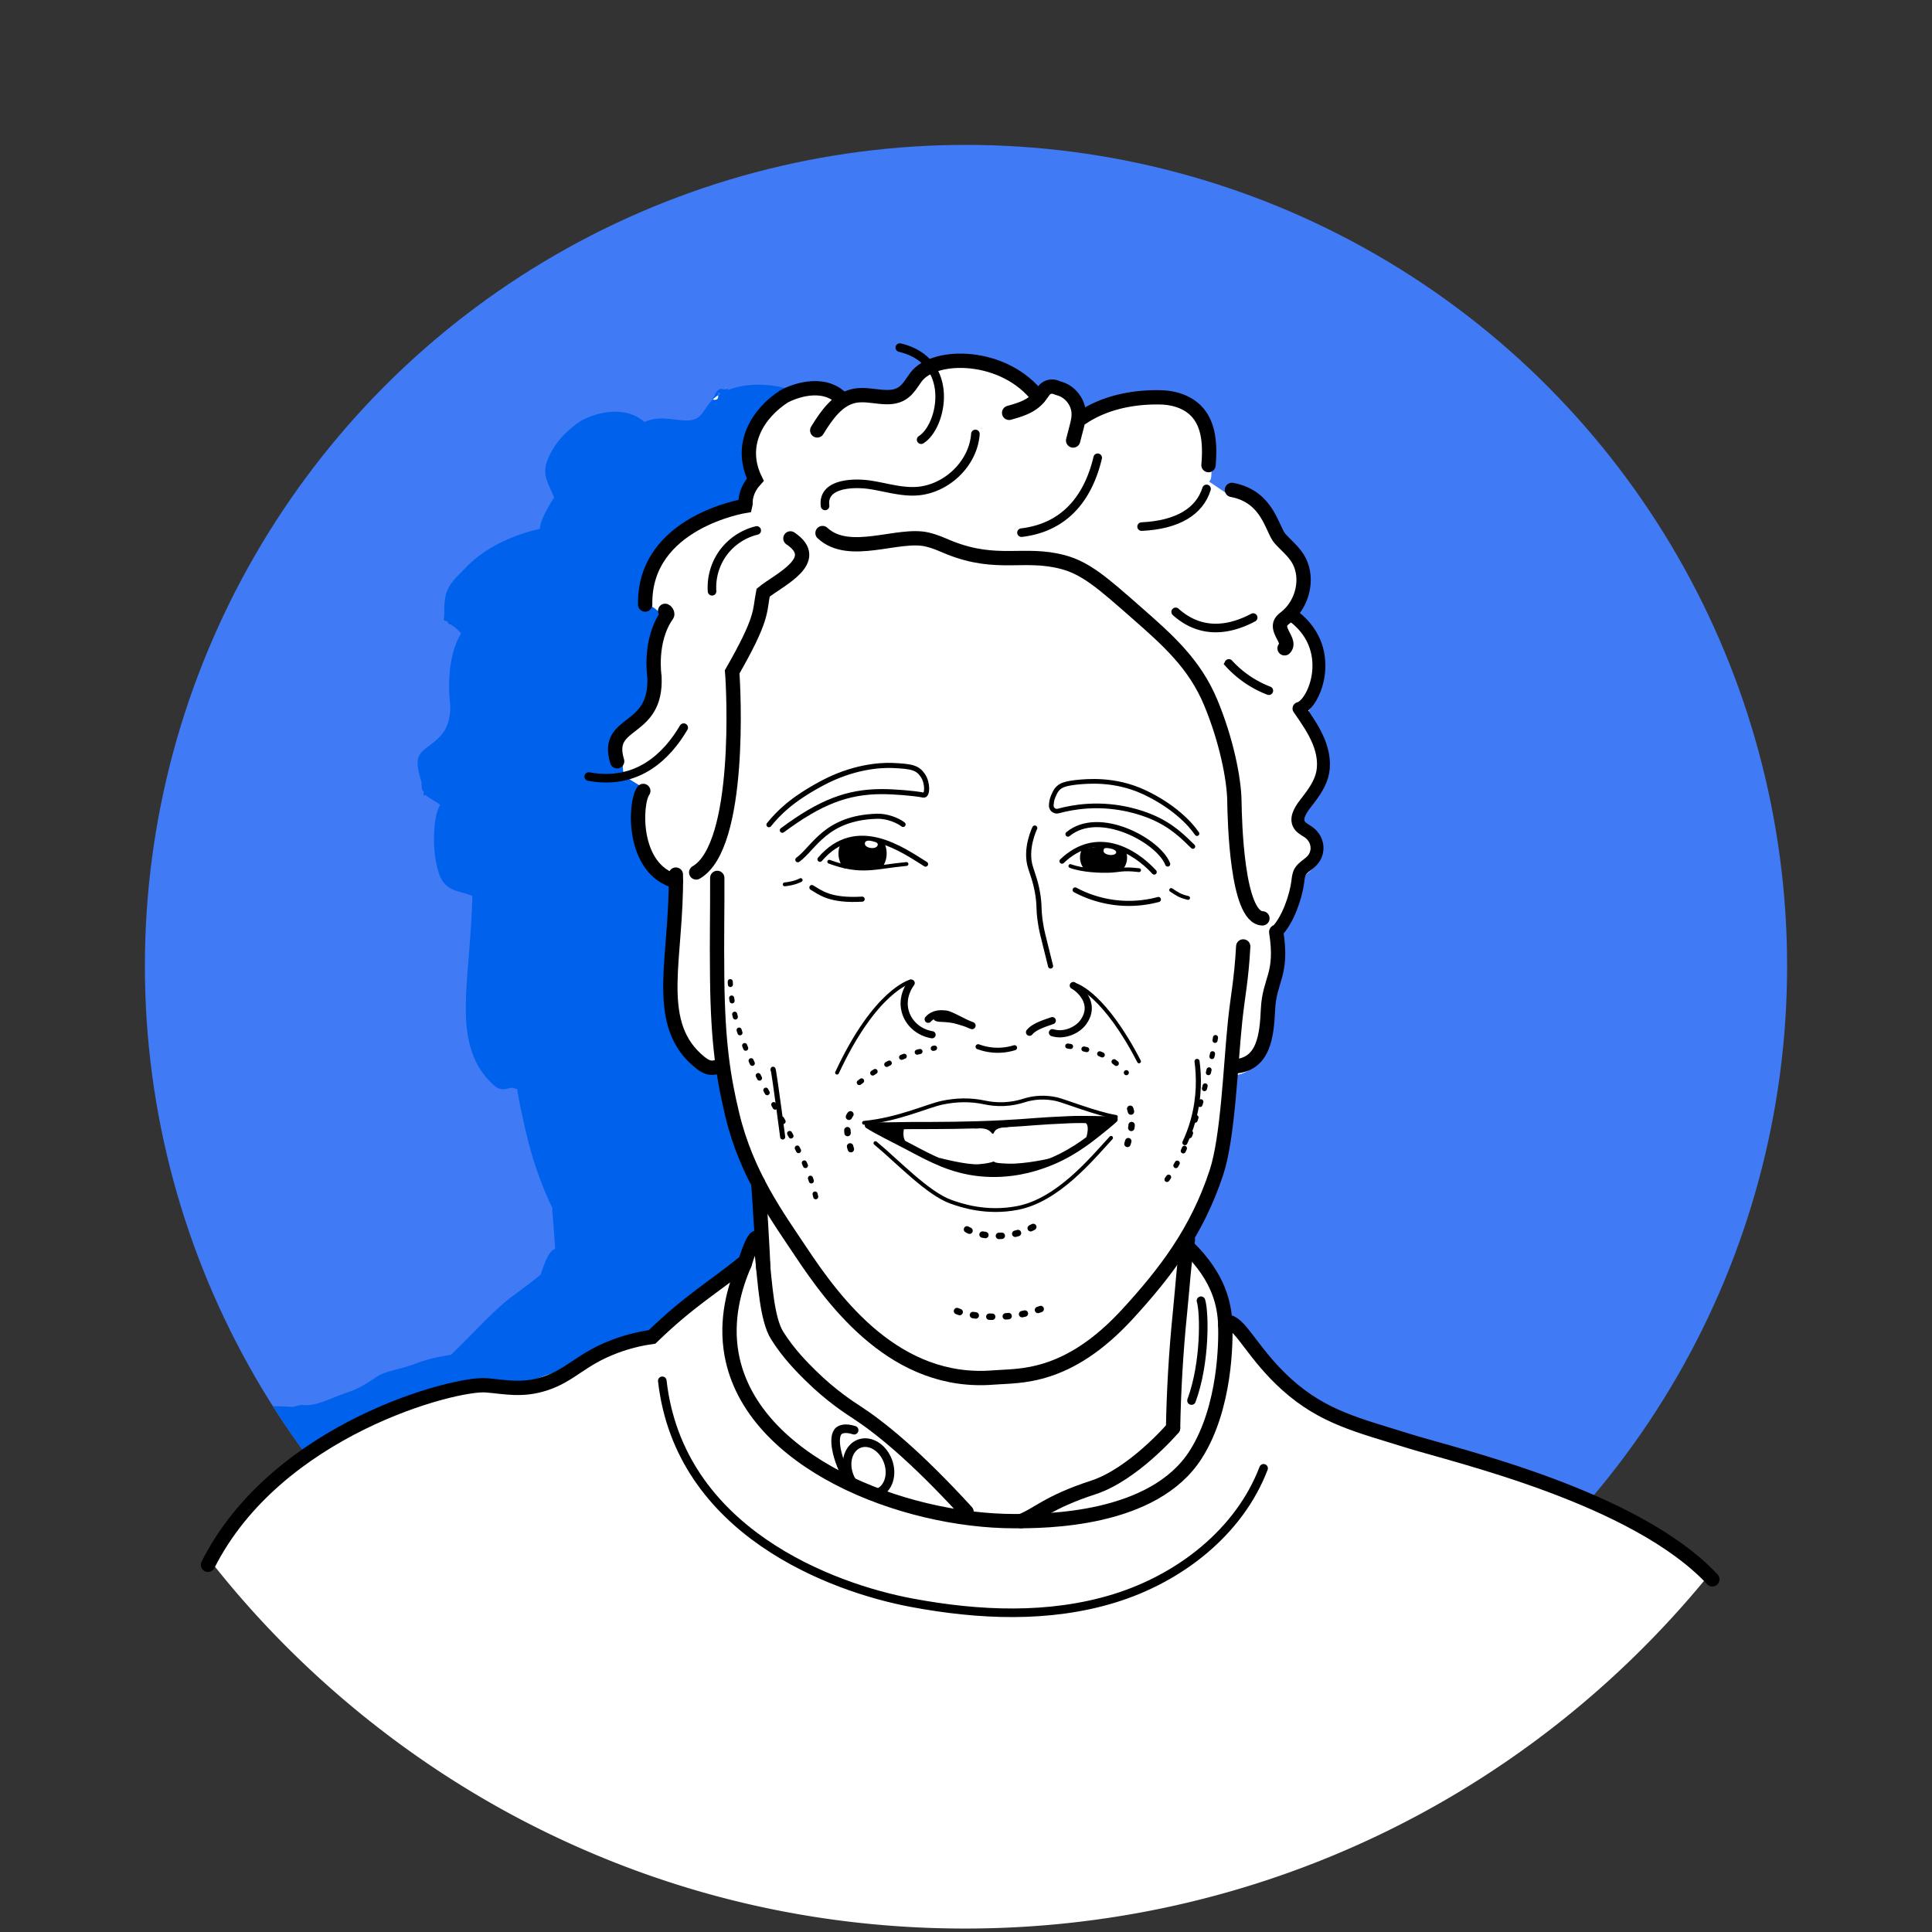 <svg xmlns="http://www.w3.org/2000/svg" id="Laag_2" data-name="Laag 2" viewBox="0 0 799 799"><rect x="0" y="0" width="799" height="799" fill="#333333" stroke="none"/><defs><style>.cls-11,.cls-2,.cls-4,.cls-5,.cls-6,.cls-8,.cls-9{fill:none}.cls-12{fill:#407af5}.cls-11,.cls-2,.cls-4,.cls-5,.cls-6,.cls-8,.cls-9{stroke:#000;stroke-linecap:round;stroke-miterlimit:10}.cls-2,.cls-5{stroke-width:2.1px}.cls-4{stroke-width:1.58px}.cls-14{fill:#fff}.cls-11,.cls-5{stroke-dasharray:1.18 5.63}.cls-6{stroke-width:2.96px}.cls-8{stroke-width:3.55px}.cls-9{stroke-width:5.92px}.cls-11{stroke-width:2.66px}</style></defs><g id="Laag_1-2" data-name="Laag 1"><circle cx="399.5" cy="399.5" r="339.58" class="cls-12"/><circle cx="399.5" cy="399.5" r="399.5" style="fill:none"/><path d="M297 163.44c.27-.18.54-.37.83-.54-.99-.89-.87-.28-.83.54Z" class="cls-12"/><path d="M300.52 160.57c-.09-.44-.79-.9 0 0Z" class="cls-14"/><path d="M507.14 607.64c-4.17-1.17-6.96-4.01-9.48-4.8-2.39-.75-6.12.13-8.35-.55-16.79-5.13-27.98-13.97-40.62-25.29-6.51-5.83-11.02-11.75-14.65-16.51-3.91-5.13-6.52-8.55-9.81-9.56-.83-7.71-3.93-18.03-15.17-29.3.06-.38.11-.73.18-1.12.07-.42.04-.83-.06-1.22 4.56-7.8 8.44-16.2 11.58-25.76 3.23-9.84 4.74-26.06 5.95-41.27 14.04-1.58 14.78-17.3 15.19-25.9.2-4.36 1.07-7.22 1.99-10.25 1.49-4.93 3.03-10.04 1.49-20.82 4.87-5.75 7.69-15.47 8.36-20.65l.08-.64c.12-1.05.23-1.96.62-2.59.4-.65 1.23-1.3 2.12-1.99.69-.54 1.4-1.09 2.07-1.76 2.1-2.1 3.17-4.99 2.94-7.92-.24-3.05-1.83-5.87-4.38-7.73-.43-.32-.9-.61-1.36-.9-.69-.43-1.34-.84-1.68-1.24-.82-.96-.12-2.89 2.09-5.74 2.7-3.48 5.76-7.41 7.15-11.99 1.47-4.87.98-10.5-1.42-16.26-1.68-4.04-4.09-7.78-6.56-11.38 2.91-2.49 5.4-7.26 6.45-12.8.97-5.11 1.78-17.47-9.87-26.95 5.23-7.06 6.05-16.94 1.4-24.09-1.42-2.19-3.2-3.97-4.91-5.68-.82-.82-1.6-1.59-2.32-2.4-.61-.68-1.33-2.23-2.09-3.86-2.54-5.48-6.8-14.66-19.21-16.97-.89-.16-4.76-2.98-8.05-5.15.49-.47.82-1.12.88-1.85.62-7.69.56-17.36-5.5-23.95-3.86-4.19-9.76-6.6-16.63-6.79-8.5-.23-20.33.9-31.04 6.99-1-4.68-4.49-8.73-9.06-10.28-.22-.08-.45-.15-.68-.22-.36-.11-.73-.23-1.07-.37a7.082 7.082 0 0 0-8.3 2.27c-9.04-9.73-22-13.31-31.72-13.31h-.08c-4.63 0-8.88.78-12.41 2.17-.28-.29-.49-.51-.64-.69.08.37-.27.73-2.28.25-.94-.22-2.39 1.59-2.61 2.53-.22.94-1.81 1.63-.87 1.85h.02c.66-.64 1.4-1.23 2.21-1.78-.04-.83-.16-1.43.83-.54-.29.17-.55.36-.83.54.05.98-.02 2.28-2.21 1.78-.55.53-1.07 1.08-1.51 1.67-.44.59-.86 1.21-1.29 1.82-1.13 1.65-2.2 3.2-3.57 4.09-2.39 1.55-5.57 1.17-9.27.73-2.86-.34-5.82-.69-8.81-.17-1.37.24-2.64.65-3.85 1.19-8.14-7.11-20.03-3.83-25.9-.68l-.19.11c-6.21 3.96-11.06 9.43-13.64 15.4-2.89 6.68-.46 9.59 2.4 16.43-1.63 2.16-5.15 8.67-5.65 11.14-.14.7-.21 1.29-.24 1.77-5.96 1.32-20.21 5.39-30.22 15.59-7.29 7.42-9.52 9-9.33 19.54.03 1.59-.85 2.98.74 2.98.64-.01 1.08 1.7 1.55 1.34 1.77.64 4.44 3.44 4.65 3.83-6.6 10.69-4.78 27.22-4.53 29 .44 10.38-3.89 13.73-8.47 17.28-4.55 3.53-6.6 4.55-3.5 14.76.38 1.26-.1 4.29 1.15 4.29.06 0-.37.82-.12 1.64.23-.04.47-.09.75-.17 1.18 1.13 5.09 3.16 6.08 4.09-2.88 4.24-3.73 18.99-.47 28.47 2.53 7.34 7.58 6.75 13.77 9.16-.1 7.73-1.14 20.65-1.7 27.7-1.61 20.41-3 38.04 10.31 50.35 3.61 3.34 5.59 1.33 7.91 1.33.69 0 1.33.61 1.99.46.93 5.96 2.7 13.81 4.05 19.46a150.65 150.65 0 0 0 10.62 30c-.11.36-.16.76-.12 1.16.28 2.77.76 9.13 1.19 15.5-2.3.78-3.87 4.16-6 10.73-.08.05-.16.1-.24.16-4.07 3.3-7.91 6.13-11.62 8.87-7.39 5.46-15.28 14.51-25.25 24.09-5.16.8-9.51 1.7-14.36 3.54-7.29 2.77-12.41 2.91-16.53 5.66-3.84 2.56-7.15 4.77-11.94 6.35-7 2.31-12.68 5.85-18.57 5.2-1.46-.16-3.27.91-4.78.78-1.73-.14-4.27-.29-7.46-.28 60.26 94.68 166.13 157.49 286.67 157.49 85.04 0 162.79-31.26 222.36-82.93-27.9-29.52-86.6-40.59-114.72-48.51Z" style="fill:#0061ed"/><path d="M297 163.44c-.81.55-1.55 1.14-2.21 1.78 2.2.51 2.26-.79 2.21-1.78Zm408.12 485.32c-27.88-29.55-86.63-40.63-114.76-48.55-4.17-1.17-6.96-4.01-9.48-4.8-2.39-.75-6.12.13-8.35-.55-16.79-5.13-27.98-13.97-40.62-25.29-6.51-5.83-11.02-11.75-14.65-16.51-3.9-5.13-6.52-8.55-9.81-9.56-.83-7.71-3.93-18.03-15.17-29.3.06-.38.11-.73.18-1.12.07-.42.04-.83-.06-1.22 4.56-7.8 8.44-16.2 11.58-25.76 3.23-9.84 4.74-26.06 5.95-41.27 14.04-1.58 14.78-17.3 15.19-25.9.2-4.36 1.07-7.22 1.99-10.25 1.49-4.93 3.03-10.04 1.49-20.82 4.87-5.75 7.69-15.47 8.36-20.65l.08-.64c.12-1.05.23-1.96.62-2.59.4-.65 1.23-1.3 2.12-1.99.69-.54 1.4-1.09 2.07-1.76 2.1-2.1 3.17-4.99 2.94-7.92-.24-3.05-1.83-5.87-4.38-7.73-.43-.32-.9-.61-1.36-.9-.69-.43-1.34-.84-1.68-1.24-.82-.96-.12-2.89 2.09-5.74 2.7-3.48 5.76-7.41 7.15-11.99 1.47-4.87.98-10.5-1.42-16.26-1.68-4.04-4.09-7.78-6.56-11.38 2.91-2.49 5.4-7.26 6.45-12.8.97-5.11 1.78-17.47-9.87-26.95 5.23-7.06 6.05-16.94 1.4-24.09-1.42-2.19-3.2-3.97-4.91-5.68-.82-.82-1.6-1.59-2.32-2.4-.61-.68-1.33-2.23-2.09-3.86-2.54-5.48-6.8-14.66-19.21-16.97-.89-.16-4.76-2.98-8.05-5.15.49-.47.82-1.12.87-1.85.62-7.69.56-17.36-5.5-23.95-3.86-4.19-9.76-6.6-16.63-6.79-8.5-.23-20.33.9-31.04 6.99-1-4.68-4.49-8.73-9.06-10.28-.22-.08-.45-.15-.68-.22-.36-.11-.73-.23-1.07-.37a7.082 7.082 0 0 0-8.3 2.27c-9.04-9.73-22-13.31-31.72-13.31h-.08c-4.63 0-8.88.78-12.41 2.17-2.93-3.01 1.95.71-2.92-.43-.94-.22-2.39 1.59-2.61 2.53-.22.94-1.81 1.63-.87 1.85 4.08.96.89-4.26 3.06-2.32-1.86 1.12-3.4 2.45-4.55 3.99-.44.59-.86 1.21-1.29 1.82-1.13 1.65-2.2 3.2-3.57 4.09-2.39 1.55-5.57 1.17-9.27.73-2.86-.34-5.82-.69-8.81-.17-1.37.24-2.64.65-3.85 1.19-8.14-7.11-20.03-3.83-25.9-.68l-.19.11c-6.21 3.96-11.06 9.43-13.64 15.4-2.89 6.68-.46 9.59 2.4 16.43-1.63 2.16-5.15 8.67-5.65 11.14-.14.7-.21 1.29-.24 1.77-5.96 1.32-20.21 5.39-30.22 15.59-7.29 7.42-9.52 9-9.33 19.54.03 1.59-.85 2.98.74 2.98.02 0-.02 0 0 0 .64-.01 1.08 1.7 1.55 1.34 1.77.64 4.44 3.44 4.65 3.83-6.6 10.69-4.78 27.22-4.53 29 .44 10.38-3.89 13.73-8.47 17.28-4.55 3.53-6.6 4.55-3.5 14.76.38 1.26-.1 4.29 1.15 4.29.07 0-.69 1.4.33 2.36-4.09.83-8.45.83-13.08-.03-.95-.18-.96-1.83-1.13-.88-.18.95 3.81-.38 4.76-.2 2.52.47 1.48-.52 3.88-.52 3.23 0 2.89 1.57 5.87.73 1.18 1.13 5.09 3.16 6.08 4.09-2.88 4.24-3.73 18.99-.47 28.47 2.53 7.34 7.58 6.75 13.77 9.16-.1 7.73-1.14 20.65-1.7 27.7-1.61 20.41-3 38.04 10.31 50.35 3.61 3.34 5.59 1.33 7.91 1.33.69 0 1.33.61 1.99.46.93 5.96 2.7 13.81 4.05 19.46a150.65 150.65 0 0 0 10.62 30c-.11.36-.16.76-.12 1.16.28 2.77.76 9.13 1.19 15.5-2.3.78-3.87 4.16-6 10.73-.08.05-.16.1-.24.16-4.07 3.3-7.91 6.13-11.62 8.87-7.39 5.46-15.28 14.51-25.25 24.09-5.16.8-9.51 1.7-14.36 3.54-7.29 2.77-12.41 2.91-16.53 5.66-3.84 2.56-7.15 4.77-11.94 6.35-7 2.31-12.68 5.85-18.57 5.2-1.46-.16-3.27.91-4.78.78-7.19-.57-28.39-1.38-52.05 10.3-20.44 10.09-47.93 28.38-63.31 58.3l-2.13 1.28 2.06 2.6c36.32 45.92 83.17 83.87 135.48 109.76 54.87 27.15 113.95 40.92 175.62 40.92 118.98 0 230.63-52.75 306.3-144.73l2.05-2.49-2.4-1.6Z" class="cls-14"/><path d="M86.01 647.16c28.36-56.29 102.15-75.3 115.08-74.25 7.89.64 14.87 2.39 24.4-.75 10.74-3.54 14.72-10 28.57-15.26 6.44-2.45 12.03-3.5 15.62-4.01 15.48-14.99 25.11-20.33 37.66-30.49.3-.24.72.07.57.42-4.26 9.76-7.97 22.98-5.34 37.41 8.11 44.48 70.59 68.85 117.01 68.86 12.41 0 57.45 0 74.95-27.58 12.43-19.59 12.39-47.01 12.2-53.37-.03-.89.8-1.58 1.66-1.35 5.04 1.34 10.44 13.86 23.88 25.9 15.07 13.5 29.46 16.73 50.3 23.24 19.38 6.06 93.67 23.09 125.59 57.22" class="cls-9"/><path d="M485.14 590.57c.28-14.97 1.15-31.03 2.88-48.02 1.25-12.27 1.44-18.84 3.25-29.9m-177.72-23.32c.57 5.58 1.9 28.9 2.13 35.15" class="cls-9"/><path d="M296.63 363.07c.07 13.63-.24 24.14-.03 41.92.32 26.34 2.54 40.6 6.23 55.98 5.99 24.98 18.92 42.5 28.36 56.69 13.99 21.03 39.26 55.38 79.79 52.01 10.45-.87 30.36 1.06 55.47-26.38 15.52-16.96 28.59-33.98 36.64-58.46 4.8-14.59 5.81-44.48 7.69-62.41 1.13-10.86 2.6-16.97 3.37-31.01m-234.64-29.72c.49 33.88-9.28 59.98 8.28 76.22 4.96 4.59 6.93 3.99 9.87 2.91m10.25 81.99c10.13-32.44 5 15.8 13.43 29.39 4.72 7.61 10.65 13.47 13.78 16.57 8.73 8.63 16.59 13.61 19.1 15.25 9.59 6.25 24.1 17.82 45.51 41.21m22.47 3.85c6.95-2.61 11.02-7.77 29.95-13.93 16.09-5.23 32.29-23.63 32.99-24.58m6.23-74.76c12.89 12.65 15.1 23.89 15.36 32.33M340.16 220.45c11.12 10.32 31.41-.21 43.33 2.69 4.02.98 5.83 2.02 9.29 3.39 19.72 7.81 30.69 1.67 46.74 5.91 9.54 2.52 16.48 8.62 30.35 20.81 13.04 11.45 24.18 21.24 30.86 37.34 6.38 15.35 9.63 31.34 9.77 40.75.12 7.68.98 48.11 11.59 48.46m-234.17-18.99c18.94-10.97 15.43-76.78 14.87-82.95 12.8-22.38 11.24-24.63 12.81-32.75 6.57-5.36 24.75-13.42 11.28-22.45" class="cls-9"/><path d="M522.57 607.24c-10.07 26.38-34.7 45.45-61.69 53.77-26.99 8.32-56.11 7.01-83.86 1.81-32.89-6.16-96.05-29.39-103.12-91.77m218.86 8.16c5.76-15.56 5.42-36.42 3.92-41.28" class="cls-8"/><path d="M351.04 612.48c-5.07-8.73-7.06-18.51-4.03-20.82.55-.42 2.25-1.45 6.23-.19" class="cls-8"/><path d="M275.08 252.62c.23.1.37.25.41.29.37.39.63 1.03.37 1.41-7.57 10.74-5.2 25.54-5.2 25.54 1.09 23.61-20.72 17.58-15.43 34.97m92.65-150.17c-7.91-7.64-20.13-2.61-23.49-.8-10.68 6.81-19.23 19.84-12.02 34.51-1.44 1.58-3.16 3.97-3.82 7.19-.41 2.02-.05 2.64-.32 3.63 0 0-42.02 6.59-41.41 40.83" class="cls-9"/><path d="M337.97 178c3.83-6.25 8.51-13.1 15.73-14.36 6.51-1.14 13.91 2.59 19.46-1.01 2.48-1.61 3.93-4.35 5.69-6.71 7.62-10.19 36.74-9.89 50.64 8.54" class="cls-9"/><path d="M417.34 170.73c4.09-1.15 8.36-2.41 11.37-5.41 1.12-1.12 2.03-2.45 2.97-3.73a4.253 4.253 0 0 1 5-1.4c.63.26 1.32.45 1.94.66 4.19 1.42 7.31 5.58 7.48 10 .09 2.15-.46 4.26-1 6.35-.43 1.65-.86 3.31-1.29 4.97m65.68 20.44c15 2.79 16.44 16.31 19.96 20.22 2.36 2.62 5.15 4.88 7.06 7.84 4.97 7.65 2.48 18.79-4.6 24.54-.93.76-1.99 1.51-2.38 2.64-1.22 3.48 4.38 7.7 1.72 10.26m-85.06-94.46c12.86-9.34 28.55-9.45 34.01-9.31 5.45.15 11.09 1.92 14.78 5.94 5.25 5.71 5.44 14.34 4.81 22.07" class="cls-9"/><path d="M533.46 253.78c20.26 13.63 10.11 37.82 3.75 39.23m.01 0c3.02 4.34 6.06 8.71 8.03 13.43 1.97 4.72 2.81 9.87 1.35 14.71-1.24 4.09-4.04 7.74-6.81 11.31-2.18 2.8-4.37 6.47-2.05 9.19.91 1.07 2.36 1.73 3.55 2.6 4 2.92 4.54 8.45 1.15 11.84-1.49 1.49-3.59 2.59-4.65 4.3-.81 1.33-.89 2.86-1.08 4.33-.78 6.07-4.11 16.02-8.91 20.71" style="stroke-width:5.34px;stroke:#000;stroke-linecap:round;stroke-miterlimit:10;fill:none"/><path d="M266.04 327.1c-3.54 4.74-4.89 32.36 13.49 37.38" class="cls-9"/><path d="M341.22 209.22c-1.24-9.52 12.04-9.67 18.35-8.75 6.32.92 12.54 2.95 18.92 2.7 12.53-.5 24.01-11.19 24.9-23.7m-31.26-35.71c23.29 5.49 17.62 32.64 8.82 38.07m41.5 38.45c20.66-2.45 28.47-18.09 31.51-30.96m54.25 85.05a43.417 43.417 0 0 0 16.53 11.27m-211.79-66.26c-5.5 1.32-10.49 4.64-13.84 9.19-3.35 4.56-5.02 10.31-4.63 15.95m191.73 8.53c11.26 10.11 23.56 6.87 32.05 2.35" class="cls-8"/><path d="M510.14 441.01c12.7-.39 13.76-13.1 14.25-23.6.59-12.48 6.2-14.11 3.41-31.99" class="cls-9"/><path d="M376.83 406.55c-.45.58-4.14 5.52-2.48 11.67 1.35 5.02 5.72 8.83 11.12 9.71m40.3-1.04c1.54-1.92 4.55-3.19 9.42-4.8m-51.33-.56c2.37-2.64 5.6-2.35 7.28-2.16 2.17.25 7.29 3.55 10.87 4.78m33.24 2.92c4.54 1.49 10.25-.77 12.82-4.42 5.68-8.06-2.41-14.25-4.2-15.08m-84.74 57.7c2.95 2.08 11.26 6.08 16.91 9.09 9.37 4.99 17.69 9.43 29.13 10.62 12.69 1.32 22.6-2.04 26.31-3.34 10.69-3.75 18.2-9.71 22.77-13.34 2.43-1.93 5.14-4.15 6.51-5.43" class="cls-6"/><path d="M459.17 463.09c-3.31.07-10.85-.28-16.88-.03-14.07.58-15.91 1.1-27.76 1.7-14.06.71-25.96.71-37.49.72-4.93 0-13.91.44-17.9-.19" class="cls-6"/><path d="M459.5 470.57c-8.34 9.09-22.09 25.73-38.57 28.97-12.93 2.54-23.33-1-27.61-2.52-9.66-3.43-22.01-16.6-31.28-24.27m99.44-10.85c-7.85-1.23-21.41-6.64-24.59-7.34-4.43-.96-9.06-.83-13.38.56-2.32.75-5.15 1.37-8.39 1.5-2.98.12-5.65-.2-7.93-.69-5.79-1.26-11.8-1.12-17.59.12-6.3 1.35-18.12 6.95-32.28 8.3" class="cls-4"/><path d="M348.78 358.98a9.984 9.984 0 0 1-.69-10.98l7.54-1 7.23 1.37 2.86.32c.58 1.21.92 2.55.96 3.97.06 2.06-.5 4-1.53 5.62l-9.96 1.33-6.42-.64Z"/><path d="M382.78 357.37c-9.18-5.67-28.41-19.81-43.67-2" class="cls-2"/><path d="M374.89 357.32c-13.35 1.23-18.58 3.98-31.95-.95" class="cls-4"/><path d="M329.95 355.56c6.72-4.84 11.4-17.38 32.77-17.99 4.11-.12 8.63 1.71 10.76 3.4" class="cls-2"/><path d="M374 466.31s-1.36 4.08 1.08 6.5c1.61 1.6-9.13-4.63-9.13-4.63l-3.01-2 11.05.13Zm74.1-2.19c3.1.2 1.14 6.35 1.14 6.35l9.93-7.39-11.07 1.03Z"/><path d="M427.95 342.44s-4.34 8.72-1.68 16.57c.52 1.53.98 2.94 1.37 4.22 1.23 3.98 1.97 8.11 2.07 12.28.06 2.61.42 6.44 1.62 11.33 2.4 9.79 3.15 12.68 3.15 12.68" class="cls-2"/><path d="M388.63 478.89s11.26 2.97 16.16 2.59c3.33-.26 5.03-.73 5.83-1.03.26-.1.55-.04.77.13.4.32 1.62.5 5.17.65 7.63.32 18.51-2.34 18.51-2.34s-9.17 6.35-20.96 6.33c-2.24 0-17.62-1.65-21.47-2.98-3.86-1.33-4.01-3.35-4.01-3.35Z"/><path d="M355.37 447.7c14.86-11.08 21.33-11.98 31.13-14.26M302 405.97c1.04 33.8 29.88 62.63 35.35 88.96" class="cls-5"/><path d="M319.67 442.42c0-2.1 1.7 10.73 2.48 16.25.55 3.89 1.06 7.74 1.54 11.54m171.36-31.26c.79 5.94 1.1 14.59-1.6 24.34-.97 3.5-2.18 6.6-3.43 9.28" class="cls-2"/><path d="M466.27 473.07c3.8-11.49.69-16.16-.46-17.31m-114.11 5.09c-1.81 2.02-2.13 9.72 1.81 18.81m46.4 28.77c0 .21 12.86 6.64 27.5-1.06" class="cls-11"/><path d="M331.13 363.96s-2.26 1.34-6.61 1.78" class="cls-4"/><path d="M356.57 371.85c-13.34.81-17.37-2.76-20.8-4.8m-12.23-23.68c15.77-11.72 26.96-15.96 41.09-15.99 5.24-.01 13.66.7 17.27 1.44 1.72.35 1.89-4.99-.25-8.13s-4.43-3.79-12.6-4.12c-5.25-.21-16.42.55-29.16 7.39-12.49 6.7-17.91 12.21-21.88 17.12" class="cls-2"/><path d="M482.62 487.78c11.83-15.7 18.72-49.78 20.39-60.56m-61.43 5.39c15.83 2.13 19.92 6.82 24.23 11.01" class="cls-5"/><path d="M477.34 360.65c-8.09-8.84-23.79-18.21-38.14-4.5" class="cls-2"/><path d="M464.22 359.73c1.16-1.37 1.86-3.05 1.89-4.88.03-1.64-.46-3.18-1.35-4.5l-7.37-.82-7.05 1.21-2.79.29a7.642 7.642 0 0 0-.89 3.4c-.04 1.76.54 3.41 1.56 4.8l9.74 1.08 6.26-.58Z"/><path d="M482.92 357.34c-3.73-9.67-28.37-23.06-41.25-12.37m-37.17 87.92c1.99.73 5.18 1.61 9.15 1.44 2.38-.1 4.4-.56 5.93-1.04" class="cls-2"/><path d="M362.91 349.69c-.26.69-1.34 1.18-2.78 1s-2.36-.88-2.45-1.66c-.08-.74.34-1.79 2.9-1.2 2.2.5 2.67.97 2.33 1.85Z" class="cls-14"/><path d="M493.33 350.07c-3.88-3.78-8.69-8.79-17.3-12.36-3.45-1.43-13.22-5.1-26.16-4.32-4.8.29-8.93 1.12-12.2 2.01-1.56.43-3.07-.85-2.9-2.48.14-1.32.14-1.94.82-3.63 1.63-4.06 3.31-5 9.25-5.73 4.8-.5 16.23-1.6 28.29 4.03 11.82 5.52 18.84 12.66 21.89 17.16" style="stroke-width:1.94px;stroke:#000;stroke-linecap:round;stroke-miterlimit:10;fill:none"/><path d="M461.62 352.56c-.09.73-1.34 1.18-2.78 1s-2.54-.92-2.45-1.66-.16-1.56 2.78-1c1.43.27 2.54.92 2.45 1.66Z" class="cls-14"/><path d="M444.63 368.04a47.25 47.25 0 0 0 17.59 5.34c7.22.71 13.13-.39 16.84-1.39" class="cls-2"/><path d="M442.67 358.16c5.2 1.94 12.7 2.05 15.55 1.99 4.79-.1 5.64-1.14 12.85-.28" class="cls-4"/><path d="M395.78 542.2c0 .19 16.71 6.03 35.92-1.31" class="cls-11"/><path d="M484.34 368.07c2.09 1.3 3.29 2.43 7.01 3.28" class="cls-4"/><path d="M243.47 321.15c20.46 3.79 32.56-8.83 39.28-20.22m189.37-83.15c15.12-.72 24-6.41 26.86-15.59" class="cls-8"/><path d="M403.08 466.69c.02.19 3.92-.68 6.14 1 .95.72.92 1.19 1.39 1.19.31 0 .18-.14.8-1.07.96-1.45 3.53-1.59 5.59-1.71-1.82-1.47-4.94-.57-8.18-.42-3.55.16-5.74.86-5.73 1Z"/><path d="M376.52 405.92s-14.48 3.61-30.35 37.69m99.1-36.04s11.44 3.59 25.79 31.38" class="cls-4"/><path d="M399.17 424.56c-4.03-1.17-4.55-1.72-10.33-1.97-2.4-.1-2.97-.97-2.8-1.84s2.22-1.2 4.57-.73 9.41 4.78 8.55 4.54Z"/><ellipse cx="359.16" cy="607.28" rx="8.56" ry="10.88" style="stroke-width:3.57px;stroke:#000;stroke-linecap:round;stroke-miterlimit:10;fill:none" transform="rotate(-20.46 359.05 607.175)"/></g></svg>